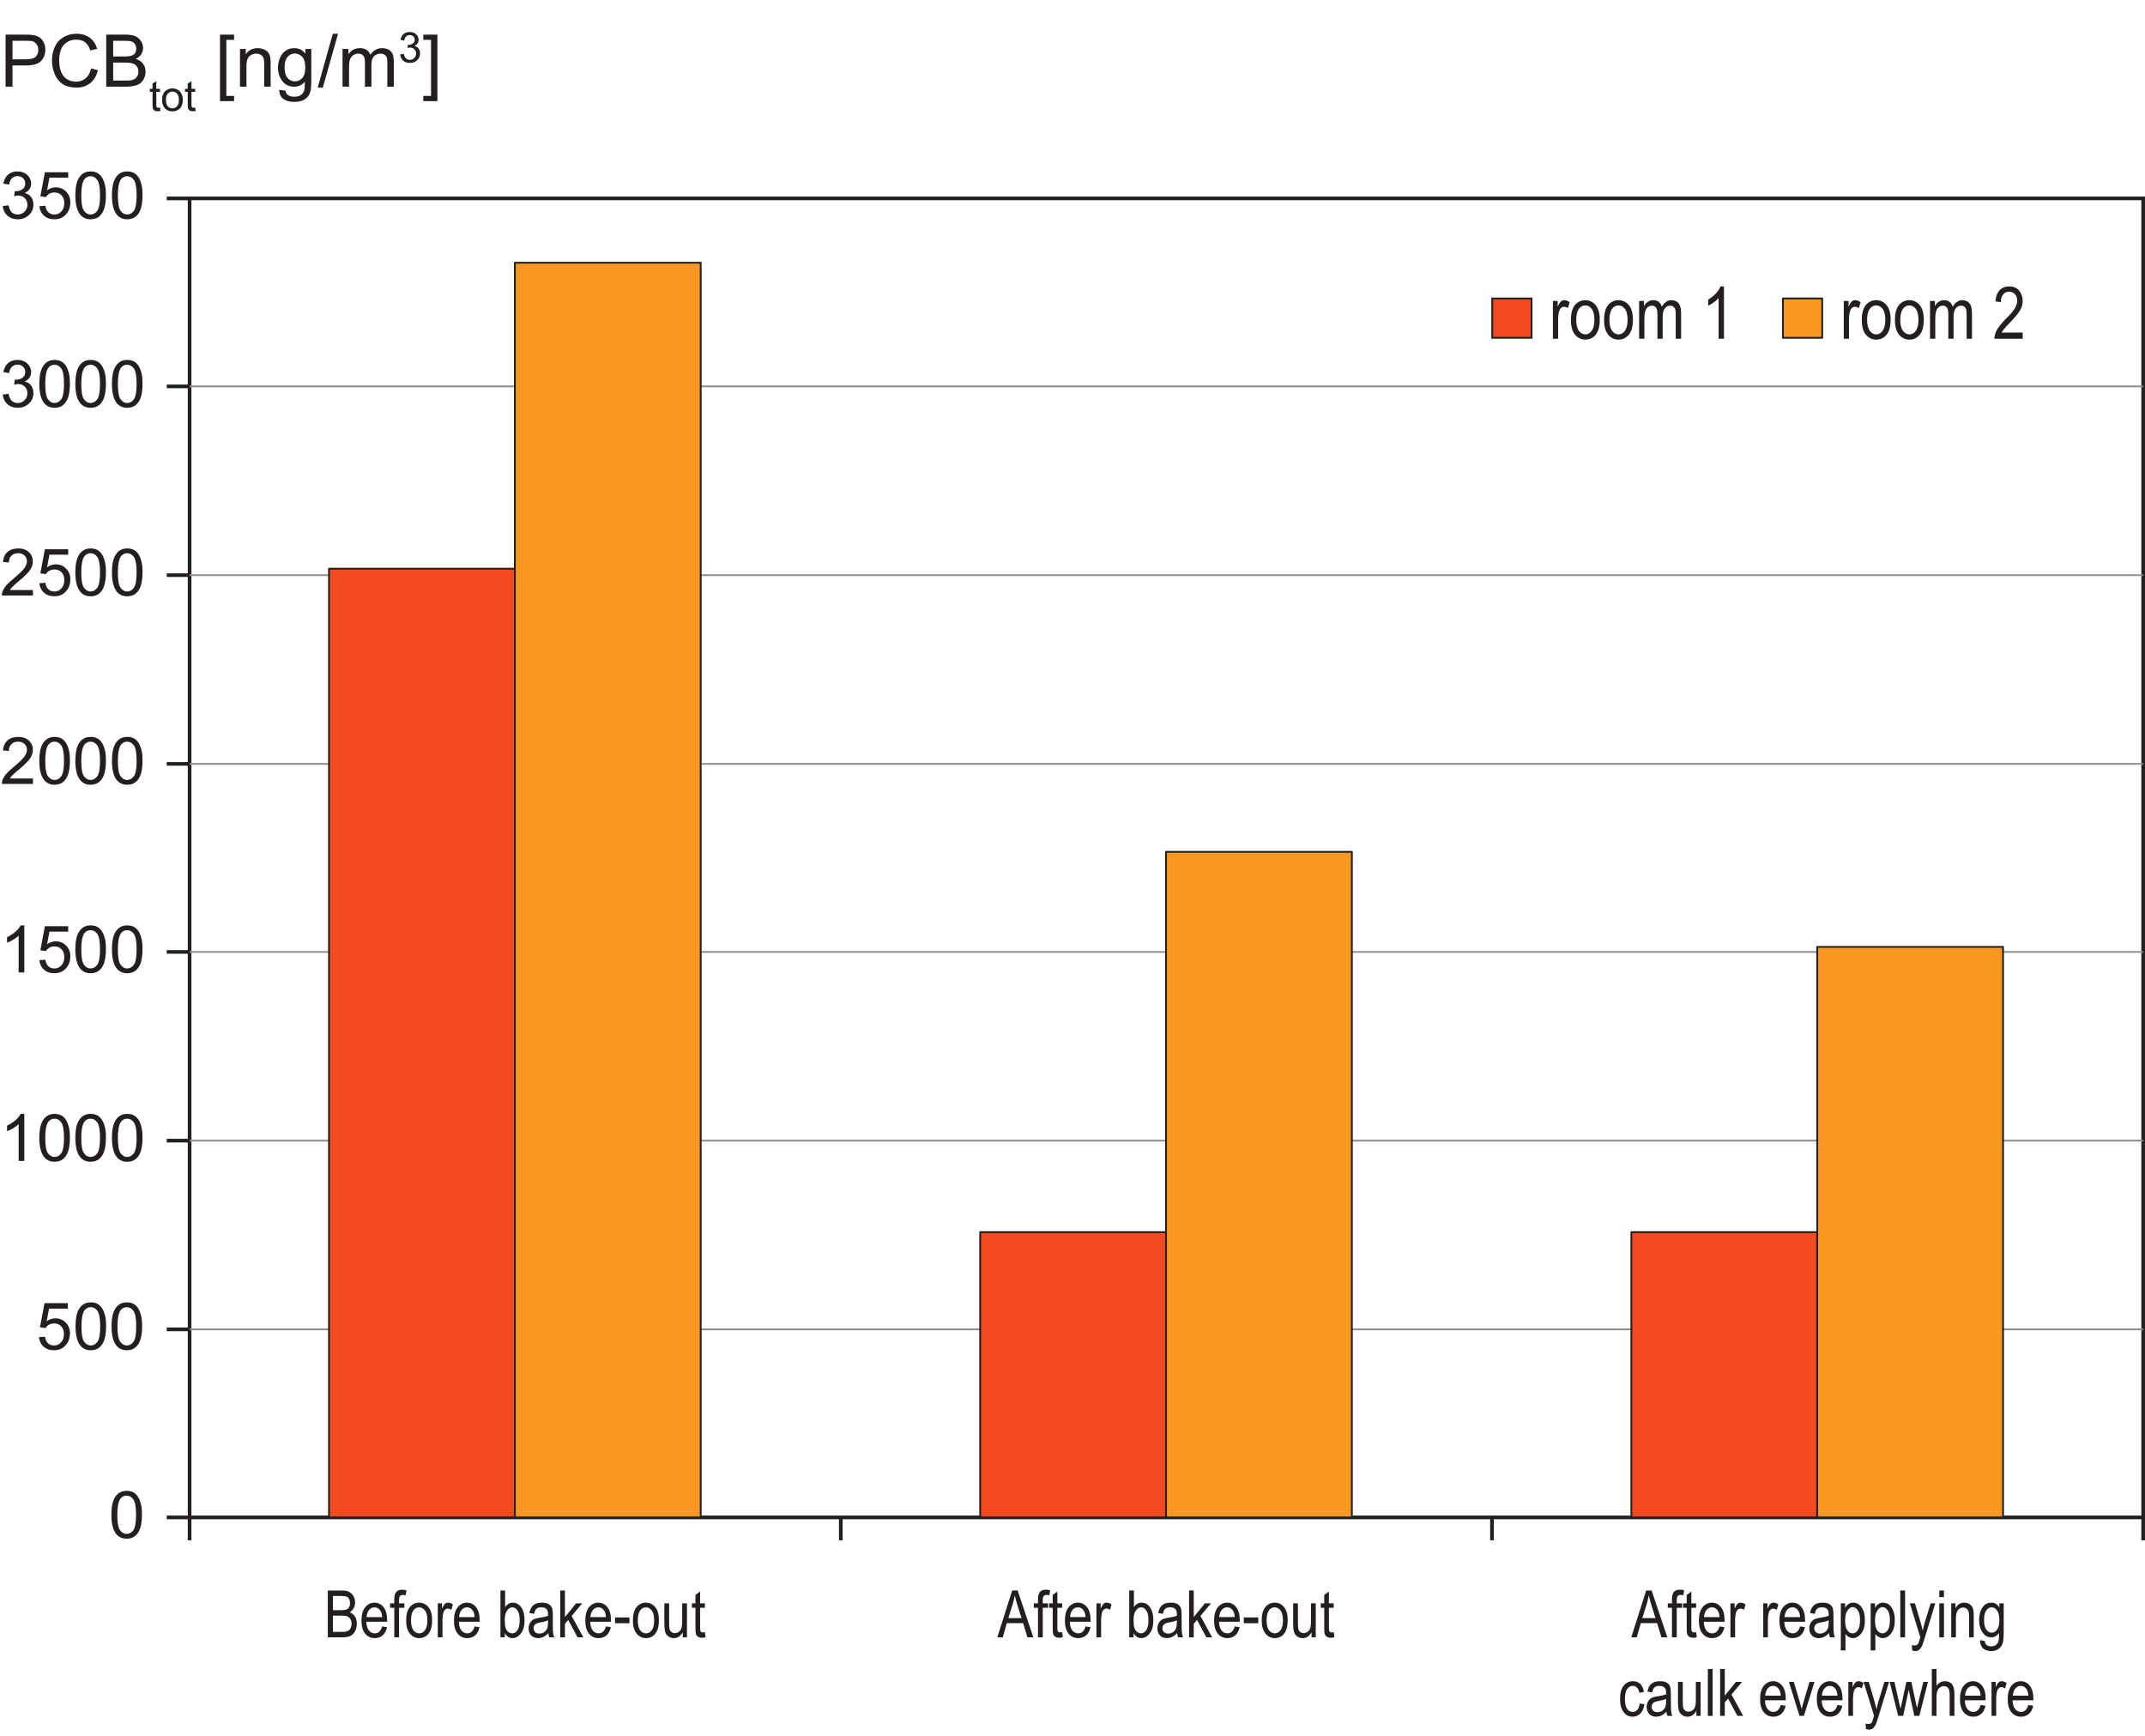 <?xml version="1.0" encoding="UTF-8"?>
<svg xmlns="http://www.w3.org/2000/svg" xmlns:xlink="http://www.w3.org/1999/xlink" width="294.89" height="238.62" viewBox="0 0 294.89 238.62">
<defs>
<g>
<g id="glyph-0-0">
<path d="M 1.016 -0.562 C 1.375 -0.109 1.859 0.109 2.469 0.109 C 2.938 0.109 3.344 -0.016 3.641 -0.266 C 3.953 -0.516 4.188 -0.875 4.344 -1.344 C 4.484 -1.812 4.578 -2.422 4.578 -3.172 C 4.578 -3.812 4.531 -4.328 4.422 -4.703 C 4.328 -5.078 4.188 -5.406 4.031 -5.656 C 3.859 -5.922 3.641 -6.125 3.391 -6.266 C 3.125 -6.406 2.812 -6.469 2.469 -6.469 C 2 -6.469 1.625 -6.344 1.312 -6.094 C 1 -5.844 0.766 -5.484 0.609 -5.016 C 0.453 -4.547 0.375 -3.938 0.375 -3.172 C 0.375 -1.969 0.594 -1.094 1.016 -0.562 Z M 1.594 -5.359 C 1.812 -5.656 2.109 -5.812 2.469 -5.812 C 2.828 -5.812 3.141 -5.641 3.391 -5.297 C 3.641 -4.938 3.766 -4.234 3.766 -3.172 C 3.766 -2.109 3.641 -1.406 3.391 -1.062 C 3.141 -0.719 2.828 -0.547 2.469 -0.547 C 2.109 -0.547 1.812 -0.719 1.562 -1.062 C 1.312 -1.406 1.188 -2.109 1.188 -3.172 C 1.188 -4.234 1.328 -4.953 1.594 -5.359 Z M 1.594 -5.359 "/>
</g>
<g id="glyph-0-1">
<path d="M 1.016 -0.391 C 1.391 -0.047 1.859 0.109 2.453 0.109 C 3.156 0.109 3.719 -0.156 4.125 -0.672 C 4.469 -1.094 4.641 -1.609 4.641 -2.188 C 4.641 -2.797 4.453 -3.297 4.062 -3.688 C 3.688 -4.078 3.203 -4.281 2.641 -4.281 C 2.219 -4.281 1.812 -4.141 1.438 -3.875 L 1.766 -5.609 L 4.344 -5.609 L 4.344 -6.359 L 1.141 -6.359 L 0.516 -3.047 L 1.266 -2.938 C 1.391 -3.125 1.547 -3.281 1.75 -3.406 C 1.953 -3.516 2.172 -3.578 2.438 -3.578 C 2.859 -3.578 3.188 -3.453 3.422 -3.188 C 3.688 -2.922 3.812 -2.562 3.812 -2.109 C 3.812 -1.641 3.672 -1.266 3.406 -0.969 C 3.156 -0.688 2.828 -0.547 2.453 -0.547 C 2.125 -0.547 1.859 -0.641 1.625 -0.844 C 1.406 -1.047 1.266 -1.344 1.203 -1.75 L 0.375 -1.688 C 0.438 -1.156 0.641 -0.719 1.016 -0.391 Z M 1.016 -0.391 "/>
</g>
<g id="glyph-0-2">
<path d="M 3.344 -6.469 L 2.828 -6.469 C 2.703 -6.188 2.469 -5.906 2.141 -5.609 C 1.797 -5.312 1.406 -5.062 0.969 -4.844 L 0.969 -4.094 C 1.219 -4.172 1.5 -4.312 1.812 -4.5 C 2.109 -4.688 2.359 -4.859 2.562 -5.047 L 2.562 0 L 3.344 0 Z M 3.344 -6.469 "/>
</g>
<g id="glyph-0-3">
<path d="M 1.359 -0.75 C 1.453 -0.906 1.562 -1.047 1.703 -1.188 C 1.844 -1.328 2.141 -1.609 2.609 -2 C 3.188 -2.469 3.594 -2.859 3.828 -3.125 C 4.078 -3.406 4.25 -3.672 4.359 -3.922 C 4.469 -4.172 4.516 -4.422 4.516 -4.688 C 4.516 -5.188 4.344 -5.609 3.984 -5.953 C 3.625 -6.297 3.125 -6.469 2.516 -6.469 C 1.906 -6.469 1.406 -6.312 1.047 -6 C 0.672 -5.672 0.469 -5.219 0.406 -4.609 L 1.219 -4.531 C 1.219 -4.938 1.344 -5.25 1.578 -5.469 C 1.797 -5.703 2.109 -5.812 2.5 -5.812 C 2.859 -5.812 3.156 -5.703 3.375 -5.484 C 3.594 -5.281 3.703 -5.016 3.703 -4.703 C 3.703 -4.406 3.578 -4.078 3.344 -3.75 C 3.094 -3.406 2.609 -2.953 1.922 -2.375 C 1.469 -2.016 1.125 -1.688 0.875 -1.406 C 0.641 -1.125 0.469 -0.844 0.344 -0.547 C 0.281 -0.375 0.25 -0.188 0.266 0 L 4.531 0 L 4.531 -0.75 Z M 1.359 -0.75 "/>
</g>
<g id="glyph-0-4">
<path d="M 1.016 -0.391 C 1.391 -0.062 1.859 0.109 2.438 0.109 C 3.047 0.109 3.578 -0.094 3.984 -0.484 C 4.391 -0.875 4.594 -1.344 4.594 -1.906 C 4.594 -2.328 4.484 -2.672 4.281 -2.953 C 4.078 -3.234 3.781 -3.406 3.391 -3.5 C 3.688 -3.641 3.906 -3.812 4.062 -4.047 C 4.219 -4.266 4.281 -4.531 4.281 -4.797 C 4.281 -5.094 4.203 -5.375 4.047 -5.625 C 3.891 -5.891 3.656 -6.094 3.359 -6.25 C 3.062 -6.406 2.75 -6.469 2.391 -6.469 C 1.891 -6.469 1.453 -6.328 1.109 -6.031 C 0.781 -5.734 0.562 -5.328 0.453 -4.797 L 1.25 -4.656 C 1.312 -5.047 1.438 -5.344 1.641 -5.531 C 1.859 -5.719 2.109 -5.828 2.422 -5.828 C 2.734 -5.828 2.984 -5.719 3.172 -5.531 C 3.375 -5.344 3.469 -5.109 3.469 -4.812 C 3.469 -4.453 3.344 -4.188 3.062 -4 C 2.797 -3.828 2.5 -3.75 2.156 -3.75 C 2.125 -3.75 2.078 -3.75 2.031 -3.75 L 1.938 -3.062 C 2.156 -3.125 2.344 -3.156 2.5 -3.156 C 2.859 -3.156 3.172 -3.031 3.406 -2.797 C 3.641 -2.562 3.766 -2.266 3.766 -1.906 C 3.766 -1.516 3.641 -1.203 3.375 -0.938 C 3.125 -0.672 2.812 -0.547 2.438 -0.547 C 2.109 -0.547 1.844 -0.641 1.625 -0.844 C 1.406 -1.047 1.266 -1.375 1.172 -1.812 L 0.375 -1.703 C 0.438 -1.172 0.641 -0.734 1.016 -0.391 Z M 1.016 -0.391 "/>
</g>
<g id="glyph-1-0">
<path d="M 2.562 0 C 3.031 0 3.391 -0.062 3.656 -0.203 C 3.922 -0.328 4.141 -0.547 4.297 -0.844 C 4.453 -1.141 4.531 -1.484 4.531 -1.875 C 4.531 -2.266 4.453 -2.594 4.281 -2.859 C 4.094 -3.125 3.859 -3.328 3.562 -3.438 C 3.781 -3.578 3.969 -3.766 4.094 -4 C 4.234 -4.234 4.297 -4.516 4.297 -4.812 C 4.297 -5.125 4.219 -5.406 4.062 -5.672 C 3.922 -5.938 3.719 -6.125 3.484 -6.25 C 3.266 -6.375 2.938 -6.438 2.531 -6.438 L 0.547 -6.438 L 0.547 0 Z M 1.25 -5.688 L 2.312 -5.688 C 2.688 -5.688 2.969 -5.656 3.109 -5.594 C 3.266 -5.547 3.375 -5.438 3.469 -5.281 C 3.562 -5.125 3.594 -4.938 3.594 -4.703 C 3.594 -4.453 3.562 -4.25 3.453 -4.109 C 3.359 -3.953 3.219 -3.859 3.031 -3.797 C 2.906 -3.75 2.688 -3.734 2.391 -3.734 L 1.25 -3.734 Z M 1.25 -2.984 L 2.469 -2.984 C 2.828 -2.984 3.094 -2.938 3.266 -2.859 C 3.422 -2.781 3.562 -2.656 3.656 -2.5 C 3.766 -2.328 3.812 -2.109 3.812 -1.875 C 3.812 -1.609 3.766 -1.391 3.656 -1.219 C 3.562 -1.031 3.406 -0.906 3.203 -0.844 C 3.062 -0.781 2.859 -0.75 2.562 -0.75 L 1.25 -0.75 Z M 1.25 -2.984 "/>
</g>
<g id="glyph-1-1">
<path d="M 2.078 -0.547 C 1.766 -0.547 1.5 -0.672 1.281 -0.938 C 1.062 -1.203 0.938 -1.609 0.922 -2.141 L 3.781 -2.141 L 3.781 -2.344 C 3.781 -3.125 3.625 -3.734 3.281 -4.156 C 2.953 -4.562 2.531 -4.766 2.047 -4.766 C 1.531 -4.766 1.094 -4.547 0.75 -4.125 C 0.422 -3.703 0.25 -3.094 0.25 -2.297 C 0.25 -1.516 0.422 -0.922 0.75 -0.516 C 1.094 -0.094 1.531 0.109 2.062 0.109 C 2.5 0.109 2.859 -0.016 3.156 -0.266 C 3.453 -0.516 3.656 -0.906 3.766 -1.391 L 3.094 -1.5 C 2.906 -0.859 2.562 -0.547 2.078 -0.547 Z M 1.297 -3.766 C 1.5 -4 1.75 -4.125 2.047 -4.125 C 2.359 -4.125 2.625 -3.984 2.828 -3.688 C 2.984 -3.484 3.062 -3.188 3.094 -2.781 L 0.953 -2.781 C 0.984 -3.188 1.094 -3.516 1.297 -3.766 Z M 1.297 -3.766 "/>
</g>
<g id="glyph-1-2">
<path d="M 1.312 0 L 1.312 -4.062 L 2.047 -4.062 L 2.047 -4.672 L 1.312 -4.672 L 1.312 -5.109 C 1.312 -5.375 1.344 -5.578 1.438 -5.672 C 1.516 -5.766 1.656 -5.828 1.844 -5.828 C 1.969 -5.828 2.094 -5.812 2.219 -5.781 L 2.328 -6.469 C 2.109 -6.531 1.906 -6.547 1.703 -6.547 C 1.469 -6.547 1.281 -6.5 1.125 -6.406 C 0.969 -6.312 0.844 -6.172 0.781 -5.984 C 0.688 -5.812 0.656 -5.531 0.656 -5.172 L 0.656 -4.672 L 0.078 -4.672 L 0.078 -4.062 L 0.656 -4.062 L 0.656 0 Z M 1.312 0 "/>
</g>
<g id="glyph-1-3">
<path d="M 0.75 -0.516 C 1.094 -0.094 1.516 0.109 2.031 0.109 C 2.547 0.109 2.984 -0.094 3.312 -0.5 C 3.641 -0.922 3.812 -1.531 3.812 -2.375 C 3.812 -3.156 3.641 -3.75 3.297 -4.156 C 2.969 -4.562 2.531 -4.766 2.031 -4.766 C 1.5 -4.766 1.078 -4.562 0.734 -4.156 C 0.406 -3.75 0.234 -3.141 0.234 -2.328 C 0.234 -1.531 0.406 -0.922 0.75 -0.516 Z M 1.219 -3.688 C 1.438 -3.984 1.703 -4.125 2 -4.125 C 2.328 -4.125 2.594 -3.984 2.828 -3.688 C 3.047 -3.391 3.156 -2.938 3.156 -2.328 C 3.156 -1.734 3.047 -1.281 2.828 -0.984 C 2.609 -0.688 2.344 -0.547 2.047 -0.547 C 1.719 -0.547 1.453 -0.688 1.219 -0.984 C 1.016 -1.281 0.906 -1.734 0.906 -2.328 C 0.906 -2.938 1.016 -3.391 1.219 -3.688 Z M 1.219 -3.688 "/>
</g>
<g id="glyph-1-4">
<path d="M 1.125 0 L 1.125 -2.438 C 1.125 -2.781 1.172 -3.109 1.25 -3.406 C 1.297 -3.578 1.375 -3.703 1.5 -3.812 C 1.609 -3.906 1.734 -3.953 1.875 -3.953 C 2.031 -3.953 2.172 -3.891 2.344 -3.781 L 2.562 -4.516 C 2.328 -4.688 2.109 -4.766 1.891 -4.766 C 1.734 -4.766 1.594 -4.719 1.469 -4.609 C 1.344 -4.5 1.219 -4.281 1.062 -3.953 L 1.062 -4.672 L 0.484 -4.672 L 0.484 0 Z M 1.125 0 "/>
</g>
<g id="glyph-1-5">
</g>
<g id="glyph-1-6">
<path d="M 1.078 -0.578 C 1.203 -0.344 1.359 -0.188 1.531 -0.062 C 1.719 0.047 1.922 0.109 2.141 0.109 C 2.578 0.109 2.969 -0.109 3.297 -0.547 C 3.641 -0.969 3.797 -1.578 3.797 -2.359 C 3.797 -2.891 3.719 -3.328 3.578 -3.688 C 3.422 -4.047 3.234 -4.312 2.984 -4.5 C 2.75 -4.688 2.469 -4.766 2.172 -4.766 C 1.969 -4.766 1.766 -4.719 1.594 -4.609 C 1.422 -4.516 1.266 -4.359 1.125 -4.141 L 1.125 -6.438 L 0.484 -6.438 L 0.484 0 L 1.078 0 Z M 1.391 -3.672 C 1.594 -3.969 1.844 -4.125 2.094 -4.125 C 2.391 -4.125 2.641 -3.984 2.828 -3.688 C 3.031 -3.406 3.125 -2.953 3.125 -2.344 C 3.125 -1.734 3.031 -1.297 2.828 -0.984 C 2.625 -0.688 2.375 -0.547 2.109 -0.547 C 1.922 -0.547 1.734 -0.609 1.578 -0.734 C 1.406 -0.859 1.281 -1.031 1.203 -1.281 C 1.109 -1.516 1.078 -1.875 1.078 -2.359 C 1.078 -2.938 1.172 -3.359 1.391 -3.672 Z M 1.391 -3.672 "/>
</g>
<g id="glyph-1-7">
<path d="M 3.109 0 L 3.781 0 C 3.703 -0.188 3.641 -0.375 3.625 -0.562 C 3.594 -0.75 3.578 -1.219 3.578 -1.953 L 3.578 -3 C 3.578 -3.438 3.547 -3.766 3.484 -3.984 C 3.422 -4.203 3.281 -4.391 3.047 -4.547 C 2.812 -4.703 2.5 -4.766 2.109 -4.766 C 1.578 -4.766 1.188 -4.656 0.906 -4.422 C 0.641 -4.203 0.453 -3.844 0.359 -3.344 L 1.016 -3.234 C 1.078 -3.578 1.188 -3.812 1.344 -3.938 C 1.484 -4.062 1.703 -4.125 2.016 -4.125 C 2.344 -4.125 2.594 -4.031 2.75 -3.844 C 2.875 -3.703 2.922 -3.484 2.922 -3.172 L 2.922 -2.969 C 2.672 -2.859 2.281 -2.766 1.75 -2.688 C 1.375 -2.641 1.078 -2.547 0.875 -2.438 C 0.688 -2.312 0.531 -2.156 0.422 -1.938 C 0.312 -1.734 0.25 -1.5 0.25 -1.219 C 0.25 -0.812 0.375 -0.5 0.609 -0.25 C 0.844 -0.016 1.156 0.109 1.562 0.109 C 1.812 0.109 2.062 0.047 2.297 -0.062 C 2.531 -0.188 2.75 -0.344 2.969 -0.578 C 2.984 -0.344 3.031 -0.156 3.109 0 Z M 2.922 -2.047 C 2.922 -1.672 2.875 -1.375 2.781 -1.172 C 2.688 -0.969 2.547 -0.812 2.359 -0.688 C 2.172 -0.578 1.953 -0.516 1.734 -0.516 C 1.469 -0.516 1.281 -0.578 1.156 -0.719 C 1.016 -0.844 0.938 -1.031 0.938 -1.25 C 0.938 -1.391 0.969 -1.516 1.031 -1.625 C 1.094 -1.734 1.172 -1.812 1.281 -1.875 C 1.391 -1.938 1.578 -2 1.859 -2.047 C 2.328 -2.125 2.688 -2.219 2.922 -2.344 Z M 2.922 -2.047 "/>
</g>
<g id="glyph-1-8">
<path d="M 1.141 0 L 1.141 -1.859 L 1.594 -2.391 L 2.875 0 L 3.672 0 L 2.062 -2.938 L 3.516 -4.672 L 2.672 -4.672 L 1.141 -2.781 L 1.141 -6.438 L 0.5 -6.438 L 0.5 0 Z M 1.141 0 "/>
</g>
<g id="glyph-1-9">
<path d="M 2.219 -1.938 L 2.219 -2.734 L 0.234 -2.734 L 0.234 -1.938 Z M 2.219 -1.938 "/>
</g>
<g id="glyph-1-10">
<path d="M 3.562 0 L 3.562 -4.672 L 2.906 -4.672 L 2.906 -2.172 C 2.906 -1.578 2.828 -1.172 2.656 -0.969 C 2.453 -0.703 2.203 -0.578 1.891 -0.578 C 1.734 -0.578 1.578 -0.625 1.453 -0.719 C 1.312 -0.812 1.219 -0.953 1.172 -1.109 C 1.141 -1.281 1.109 -1.609 1.109 -2.078 L 1.109 -4.672 L 0.453 -4.672 L 0.453 -1.766 C 0.453 -1.344 0.5 -1.016 0.562 -0.75 C 0.641 -0.5 0.781 -0.297 1 -0.141 C 1.203 0.031 1.469 0.109 1.766 0.109 C 2.031 0.109 2.25 0.047 2.453 -0.094 C 2.656 -0.219 2.828 -0.422 2.984 -0.688 L 2.984 0 Z M 3.562 0 "/>
</g>
<g id="glyph-1-11">
<path d="M 1.641 -0.672 C 1.484 -0.672 1.391 -0.734 1.328 -0.844 C 1.281 -0.906 1.266 -1.078 1.266 -1.328 L 1.266 -4.062 L 1.922 -4.062 L 1.922 -4.672 L 1.266 -4.672 L 1.266 -6.297 L 0.625 -5.828 L 0.625 -4.672 L 0.141 -4.672 L 0.141 -4.062 L 0.625 -4.062 L 0.625 -1.375 C 0.625 -0.906 0.641 -0.594 0.703 -0.438 C 0.75 -0.281 0.844 -0.156 0.984 -0.078 C 1.125 0.016 1.312 0.062 1.531 0.062 C 1.672 0.062 1.844 0.031 2.016 -0.016 L 1.922 -0.719 C 1.812 -0.688 1.703 -0.672 1.641 -0.672 Z M 1.641 -0.672 "/>
</g>
<g id="glyph-1-12">
<path d="M 0.734 0 L 1.297 -1.953 L 3.531 -1.953 L 4.125 0 L 4.938 0 L 2.781 -6.438 L 2.031 -6.438 L -0.016 0 Z M 2.094 -4.531 C 2.219 -4.938 2.312 -5.359 2.391 -5.766 C 2.453 -5.422 2.578 -4.984 2.75 -4.422 L 3.312 -2.641 L 1.5 -2.641 Z M 2.094 -4.531 "/>
</g>
<g id="glyph-1-13">
<path d="M 1.125 1.797 L 1.125 -0.484 C 1.25 -0.281 1.406 -0.141 1.578 -0.047 C 1.75 0.047 1.938 0.109 2.141 0.109 C 2.578 0.109 2.969 -0.109 3.297 -0.547 C 3.641 -0.969 3.797 -1.578 3.797 -2.359 C 3.797 -2.875 3.719 -3.328 3.578 -3.688 C 3.422 -4.047 3.234 -4.312 3 -4.5 C 2.75 -4.688 2.469 -4.766 2.172 -4.766 C 1.938 -4.766 1.75 -4.719 1.562 -4.594 C 1.391 -4.484 1.219 -4.312 1.078 -4.062 L 1.078 -4.672 L 0.484 -4.672 L 0.484 1.797 Z M 1.391 -3.672 C 1.609 -3.984 1.844 -4.156 2.094 -4.156 C 2.391 -4.156 2.625 -4 2.828 -3.703 C 3.031 -3.422 3.125 -2.969 3.125 -2.359 C 3.125 -1.734 3.031 -1.281 2.828 -0.984 C 2.625 -0.688 2.375 -0.547 2.109 -0.547 C 1.812 -0.547 1.578 -0.688 1.375 -0.969 C 1.172 -1.25 1.078 -1.703 1.078 -2.297 C 1.078 -2.906 1.172 -3.359 1.391 -3.672 Z M 1.391 -3.672 "/>
</g>
<g id="glyph-1-14">
<path d="M 1.109 0 L 1.109 -6.438 L 0.453 -6.438 L 0.453 0 Z M 1.109 0 "/>
</g>
<g id="glyph-1-15">
<path d="M 0.875 1.891 C 1.047 1.891 1.203 1.844 1.344 1.75 C 1.484 1.672 1.609 1.516 1.719 1.312 C 1.844 1.109 1.984 0.688 2.172 0.078 L 3.625 -4.672 L 2.984 -4.672 L 2.156 -1.969 C 2.047 -1.625 1.969 -1.281 1.906 -0.906 C 1.812 -1.297 1.719 -1.656 1.625 -1.984 L 0.828 -4.672 L 0.125 -4.672 L 1.562 -0.016 C 1.422 0.484 1.328 0.734 1.312 0.781 C 1.266 0.906 1.172 0.984 1.094 1.047 C 1.016 1.094 0.891 1.125 0.75 1.125 C 0.641 1.125 0.531 1.094 0.391 1.047 L 0.453 1.797 C 0.609 1.859 0.75 1.891 0.875 1.891 Z M 0.875 1.891 "/>
</g>
<g id="glyph-1-16">
<path d="M 1.125 -5.531 L 1.125 -6.438 L 0.484 -6.438 L 0.484 -5.531 Z M 1.125 0 L 1.125 -4.672 L 0.484 -4.672 L 0.484 0 Z M 1.125 0 "/>
</g>
<g id="glyph-1-17">
<path d="M 1.125 0 L 1.125 -2.547 C 1.125 -3.109 1.219 -3.516 1.406 -3.734 C 1.578 -3.969 1.844 -4.094 2.141 -4.094 C 2.297 -4.094 2.453 -4.047 2.578 -3.953 C 2.703 -3.875 2.797 -3.75 2.844 -3.594 C 2.906 -3.422 2.938 -3.172 2.938 -2.828 L 2.938 0 L 3.578 0 L 3.578 -2.875 C 3.578 -3.297 3.562 -3.625 3.5 -3.828 C 3.453 -4.031 3.375 -4.203 3.266 -4.328 C 3.156 -4.469 3.016 -4.578 2.844 -4.656 C 2.672 -4.734 2.484 -4.766 2.281 -4.766 C 2.016 -4.766 1.781 -4.703 1.578 -4.578 C 1.375 -4.453 1.203 -4.25 1.062 -4 L 1.062 -4.672 L 0.484 -4.672 L 0.484 0 Z M 1.125 0 "/>
</g>
<g id="glyph-1-18">
<path d="M 0.734 1.5 C 1.016 1.75 1.391 1.891 1.875 1.891 C 2.266 1.891 2.578 1.797 2.844 1.625 C 3.109 1.453 3.297 1.203 3.422 0.906 C 3.531 0.594 3.594 0.078 3.594 -0.641 L 3.594 -4.672 L 3 -4.672 L 3 -4.109 C 2.859 -4.328 2.703 -4.484 2.516 -4.609 C 2.328 -4.719 2.109 -4.766 1.891 -4.766 C 1.578 -4.766 1.312 -4.688 1.047 -4.516 C 0.812 -4.328 0.609 -4.062 0.453 -3.688 C 0.297 -3.297 0.219 -2.875 0.219 -2.359 C 0.219 -1.625 0.391 -1.031 0.75 -0.578 C 1.047 -0.188 1.438 0 1.891 0 C 2.109 0 2.297 -0.047 2.469 -0.156 C 2.656 -0.25 2.812 -0.406 2.953 -0.609 C 2.953 -0.078 2.938 0.266 2.891 0.438 C 2.828 0.703 2.719 0.906 2.547 1.031 C 2.375 1.172 2.156 1.234 1.859 1.234 C 1.609 1.234 1.391 1.172 1.25 1.062 C 1.094 0.938 1.016 0.75 0.984 0.5 L 0.344 0.391 C 0.344 0.859 0.469 1.219 0.734 1.5 Z M 1.203 -3.688 C 1.406 -3.984 1.641 -4.125 1.906 -4.125 C 2.219 -4.125 2.469 -3.984 2.688 -3.688 C 2.891 -3.406 3 -2.969 3 -2.391 C 3 -1.781 2.891 -1.344 2.688 -1.062 C 2.484 -0.781 2.234 -0.641 1.938 -0.641 C 1.641 -0.641 1.391 -0.797 1.203 -1.078 C 0.984 -1.344 0.891 -1.797 0.891 -2.406 C 0.891 -2.984 0.984 -3.406 1.203 -3.688 Z M 1.203 -3.688 "/>
</g>
<g id="glyph-1-19">
<path d="M 2.641 -0.812 C 2.469 -0.625 2.266 -0.547 2.031 -0.547 C 1.703 -0.547 1.453 -0.688 1.25 -0.969 C 1.047 -1.25 0.953 -1.703 0.953 -2.344 C 0.953 -2.969 1.062 -3.406 1.266 -3.703 C 1.469 -3.984 1.75 -4.125 2.062 -4.125 C 2.281 -4.125 2.453 -4.047 2.609 -3.891 C 2.766 -3.719 2.875 -3.484 2.938 -3.172 L 3.562 -3.297 C 3.484 -3.781 3.312 -4.156 3.047 -4.406 C 2.766 -4.641 2.438 -4.766 2.047 -4.766 C 1.531 -4.766 1.109 -4.562 0.781 -4.156 C 0.453 -3.75 0.281 -3.156 0.281 -2.328 C 0.281 -1.531 0.453 -0.922 0.781 -0.516 C 1.094 -0.094 1.516 0.109 2.016 0.109 C 2.438 0.109 2.781 -0.031 3.078 -0.328 C 3.359 -0.625 3.562 -1.047 3.625 -1.609 L 2.984 -1.703 C 2.938 -1.312 2.828 -1.016 2.641 -0.812 Z M 2.641 -0.812 "/>
</g>
<g id="glyph-1-20">
<path d="M 2.172 0 L 3.625 -4.672 L 2.938 -4.672 L 2.094 -1.828 C 1.984 -1.469 1.906 -1.172 1.859 -0.938 C 1.781 -1.25 1.703 -1.562 1.609 -1.875 L 0.781 -4.672 L 0.109 -4.672 L 1.562 0 Z M 2.172 0 "/>
</g>
<g id="glyph-1-21">
<path d="M 1.875 0 L 2.641 -3.594 L 2.797 -2.797 L 3.406 0 L 4.094 0 L 5.281 -4.672 L 4.641 -4.672 L 3.984 -1.969 L 3.766 -1.078 L 3.578 -1.969 L 3 -4.672 L 2.312 -4.672 L 1.719 -1.938 L 1.516 -0.969 L 1.281 -1.969 L 0.672 -4.672 L 0.016 -4.672 L 1.188 0 Z M 1.875 0 "/>
</g>
<g id="glyph-1-22">
<path d="M 1.125 0 L 1.125 -2.547 C 1.125 -3.125 1.219 -3.516 1.422 -3.75 C 1.625 -3.969 1.859 -4.094 2.141 -4.094 C 2.391 -4.094 2.578 -4 2.734 -3.828 C 2.875 -3.641 2.938 -3.359 2.938 -2.953 L 2.938 0 L 3.594 0 L 3.594 -2.953 C 3.594 -3.641 3.469 -4.125 3.234 -4.391 C 3 -4.641 2.688 -4.766 2.281 -4.766 C 2.047 -4.766 1.844 -4.719 1.641 -4.609 C 1.453 -4.5 1.281 -4.344 1.125 -4.125 L 1.125 -6.438 L 0.484 -6.438 L 0.484 0 Z M 1.125 0 "/>
</g>
<g id="glyph-2-0">
<path d="M 1.719 0 L 1.719 -2.922 L 3.562 -2.922 C 4.562 -2.922 5.266 -3.125 5.656 -3.547 C 6.047 -3.969 6.234 -4.484 6.234 -5.094 C 6.234 -5.453 6.172 -5.766 6.016 -6.062 C 5.875 -6.359 5.688 -6.594 5.453 -6.766 C 5.203 -6.922 4.922 -7.031 4.562 -7.094 C 4.312 -7.141 3.953 -7.156 3.469 -7.156 L 0.766 -7.156 L 0.766 0 Z M 1.719 -6.312 L 3.547 -6.312 C 3.984 -6.312 4.281 -6.297 4.438 -6.266 C 4.688 -6.188 4.875 -6.047 5.031 -5.828 C 5.188 -5.625 5.266 -5.359 5.266 -5.062 C 5.266 -4.656 5.125 -4.328 4.875 -4.094 C 4.625 -3.875 4.188 -3.766 3.562 -3.766 L 1.719 -3.766 Z M 1.719 -6.312 "/>
</g>
<g id="glyph-2-1">
<path d="M 5.125 -1.156 C 4.766 -0.844 4.312 -0.688 3.781 -0.688 C 3.344 -0.688 2.938 -0.797 2.562 -1.031 C 2.203 -1.25 1.922 -1.594 1.75 -2.047 C 1.562 -2.5 1.484 -3.031 1.484 -3.641 C 1.484 -4.109 1.547 -4.562 1.703 -5.016 C 1.844 -5.453 2.109 -5.812 2.484 -6.062 C 2.844 -6.344 3.312 -6.469 3.859 -6.469 C 4.344 -6.469 4.734 -6.344 5.047 -6.109 C 5.359 -5.875 5.594 -5.5 5.766 -4.984 L 6.703 -5.203 C 6.516 -5.859 6.172 -6.375 5.688 -6.734 C 5.188 -7.094 4.594 -7.281 3.875 -7.281 C 3.234 -7.281 2.672 -7.141 2.141 -6.844 C 1.625 -6.562 1.203 -6.141 0.938 -5.578 C 0.641 -5.031 0.5 -4.375 0.5 -3.625 C 0.5 -2.953 0.625 -2.312 0.875 -1.719 C 1.125 -1.125 1.5 -0.672 1.984 -0.344 C 2.453 -0.047 3.094 0.125 3.859 0.125 C 4.594 0.125 5.234 -0.078 5.75 -0.484 C 6.266 -0.906 6.625 -1.484 6.812 -2.266 L 5.875 -2.516 C 5.734 -1.906 5.484 -1.453 5.125 -1.156 Z M 5.125 -1.156 "/>
</g>
<g id="glyph-2-2">
<path d="M 3.453 0 C 3.922 0 4.297 -0.047 4.625 -0.125 C 4.938 -0.203 5.188 -0.312 5.406 -0.469 C 5.609 -0.625 5.797 -0.844 5.938 -1.141 C 6.062 -1.438 6.141 -1.734 6.141 -2.078 C 6.141 -2.484 6.016 -2.844 5.797 -3.156 C 5.562 -3.469 5.219 -3.688 4.797 -3.812 C 5.125 -3.984 5.375 -4.188 5.547 -4.453 C 5.703 -4.734 5.797 -5.016 5.797 -5.328 C 5.797 -5.656 5.703 -5.969 5.516 -6.266 C 5.312 -6.562 5.062 -6.797 4.734 -6.938 C 4.406 -7.094 3.953 -7.156 3.422 -7.156 L 0.734 -7.156 L 0.734 0 Z M 1.688 -6.312 L 3.109 -6.312 C 3.625 -6.312 3.984 -6.297 4.203 -6.219 C 4.406 -6.156 4.578 -6.031 4.688 -5.844 C 4.797 -5.672 4.859 -5.453 4.859 -5.219 C 4.859 -4.969 4.797 -4.766 4.688 -4.594 C 4.547 -4.422 4.375 -4.312 4.125 -4.234 C 3.953 -4.188 3.656 -4.156 3.234 -4.156 L 1.688 -4.156 Z M 1.688 -3.312 L 3.344 -3.312 C 3.797 -3.312 4.141 -3.266 4.375 -3.188 C 4.625 -3.109 4.812 -2.969 4.953 -2.766 C 5.094 -2.578 5.156 -2.344 5.156 -2.078 C 5.156 -1.844 5.109 -1.641 5.016 -1.469 C 4.922 -1.297 4.797 -1.156 4.656 -1.062 C 4.516 -0.984 4.328 -0.906 4.109 -0.875 C 3.984 -0.844 3.766 -0.844 3.453 -0.844 L 1.688 -0.844 Z M 1.688 -3.312 "/>
</g>
<g id="glyph-2-3">
</g>
<g id="glyph-2-4">
<path d="M 2.625 1.984 L 2.625 1.266 L 1.562 1.266 L 1.562 -6.438 L 2.625 -6.438 L 2.625 -7.156 L 0.688 -7.156 L 0.688 1.984 Z M 2.625 1.984 "/>
</g>
<g id="glyph-2-5">
<path d="M 1.547 0 L 1.547 -2.828 C 1.547 -3.5 1.688 -3.953 1.953 -4.188 C 2.219 -4.422 2.547 -4.547 2.906 -4.547 C 3.156 -4.547 3.344 -4.484 3.516 -4.375 C 3.703 -4.281 3.812 -4.125 3.891 -3.953 C 3.953 -3.781 3.984 -3.516 3.984 -3.156 L 3.984 0 L 4.875 0 L 4.875 -3.188 C 4.875 -3.594 4.844 -3.875 4.812 -4.047 C 4.766 -4.297 4.688 -4.516 4.547 -4.688 C 4.422 -4.875 4.219 -5.016 3.953 -5.125 C 3.703 -5.234 3.406 -5.297 3.094 -5.297 C 2.375 -5.297 1.828 -5.016 1.453 -4.453 L 1.453 -5.188 L 0.656 -5.188 L 0.656 0 Z M 1.547 0 "/>
</g>
<g id="glyph-2-6">
<path d="M 1.047 1.688 C 1.438 1.953 1.938 2.094 2.547 2.094 C 3.062 2.094 3.516 2 3.859 1.812 C 4.219 1.609 4.484 1.344 4.641 1.016 C 4.812 0.672 4.891 0.094 4.891 -0.703 L 4.891 -5.188 L 4.078 -5.188 L 4.078 -4.547 C 3.688 -5.047 3.188 -5.297 2.562 -5.297 C 2.109 -5.297 1.703 -5.188 1.375 -4.953 C 1.031 -4.734 0.766 -4.406 0.594 -3.984 C 0.406 -3.562 0.312 -3.125 0.312 -2.625 C 0.312 -1.906 0.516 -1.297 0.906 -0.766 C 1.297 -0.266 1.844 0 2.562 0 C 3.125 0 3.609 -0.234 4 -0.688 C 4 -0.109 3.984 0.266 3.938 0.438 C 3.859 0.734 3.703 0.953 3.484 1.125 C 3.266 1.297 2.953 1.375 2.547 1.375 C 2.156 1.375 1.859 1.297 1.656 1.125 C 1.484 1.016 1.375 0.812 1.344 0.547 L 0.5 0.438 C 0.484 0.984 0.672 1.406 1.047 1.688 Z M 1.625 -4.094 C 1.906 -4.406 2.234 -4.562 2.625 -4.562 C 3.016 -4.562 3.359 -4.406 3.656 -4.094 C 3.938 -3.766 4.062 -3.297 4.062 -2.656 C 4.062 -1.984 3.938 -1.516 3.656 -1.203 C 3.375 -0.891 3.047 -0.734 2.641 -0.734 C 2.234 -0.734 1.891 -0.891 1.625 -1.203 C 1.344 -1.516 1.219 -2.016 1.219 -2.688 C 1.219 -3.312 1.359 -3.781 1.625 -4.094 Z M 1.625 -4.094 "/>
</g>
<g id="glyph-2-7">
<path d="M 0.703 0.125 L 2.797 -7.281 L 2.078 -7.281 L 0 0.125 Z M 0.703 0.125 "/>
</g>
<g id="glyph-2-8">
<path d="M 1.547 0 L 1.547 -2.688 C 1.547 -3.156 1.594 -3.516 1.688 -3.766 C 1.781 -4.016 1.938 -4.203 2.141 -4.344 C 2.344 -4.469 2.578 -4.547 2.812 -4.547 C 3.156 -4.547 3.375 -4.438 3.516 -4.25 C 3.672 -4.047 3.734 -3.766 3.734 -3.375 L 3.734 0 L 4.625 0 L 4.625 -3.016 C 4.625 -3.547 4.734 -3.938 4.984 -4.188 C 5.219 -4.422 5.531 -4.547 5.891 -4.547 C 6.094 -4.547 6.266 -4.484 6.422 -4.406 C 6.562 -4.297 6.688 -4.188 6.734 -4.031 C 6.797 -3.875 6.812 -3.625 6.812 -3.266 L 6.812 0 L 7.703 0 L 7.703 -3.562 C 7.703 -4.156 7.562 -4.594 7.281 -4.875 C 7 -5.156 6.609 -5.297 6.094 -5.297 C 5.438 -5.297 4.891 -5 4.484 -4.391 C 4.375 -4.688 4.203 -4.906 3.953 -5.062 C 3.719 -5.219 3.406 -5.297 3.016 -5.297 C 2.672 -5.297 2.375 -5.219 2.094 -5.062 C 1.828 -4.906 1.609 -4.703 1.453 -4.453 L 1.453 -5.188 L 0.656 -5.188 L 0.656 0 Z M 1.547 0 "/>
</g>
<g id="glyph-2-9">
<path d="M 2.125 -7.156 L 0.188 -7.156 L 0.188 -6.438 L 1.25 -6.438 L 1.25 1.266 L 0.188 1.266 L 0.188 1.984 L 2.125 1.984 Z M 2.125 -7.156 "/>
</g>
<g id="glyph-3-0">
<path d="M 1.281 -0.438 C 1.203 -0.438 1.141 -0.453 1.094 -0.469 C 1.062 -0.5 1.031 -0.531 1.016 -0.578 C 1 -0.625 0.984 -0.719 0.984 -0.859 L 0.984 -2.625 L 1.5 -2.625 L 1.5 -3.031 L 0.984 -3.031 L 0.984 -4.078 L 0.469 -3.766 L 0.469 -3.031 L 0.094 -3.031 L 0.094 -2.625 L 0.469 -2.625 L 0.469 -0.891 C 0.469 -0.578 0.5 -0.375 0.531 -0.281 C 0.578 -0.188 0.641 -0.109 0.75 -0.047 C 0.844 0.016 1 0.047 1.188 0.047 C 1.297 0.047 1.422 0.016 1.562 0 L 1.5 -0.453 C 1.406 -0.438 1.328 -0.438 1.281 -0.438 Z M 1.281 -0.438 "/>
</g>
<g id="glyph-3-1">
<path d="M 0.578 -0.344 C 0.844 -0.062 1.188 0.062 1.609 0.062 C 1.875 0.062 2.109 0 2.344 -0.125 C 2.562 -0.25 2.734 -0.406 2.844 -0.641 C 2.969 -0.859 3.031 -1.172 3.031 -1.562 C 3.031 -2.031 2.891 -2.406 2.625 -2.688 C 2.359 -2.953 2.031 -3.094 1.609 -3.094 C 1.234 -3.094 0.922 -2.984 0.656 -2.75 C 0.344 -2.484 0.188 -2.062 0.188 -1.516 C 0.188 -1 0.328 -0.609 0.578 -0.344 Z M 0.969 -2.375 C 1.141 -2.562 1.359 -2.656 1.609 -2.656 C 1.859 -2.656 2.078 -2.562 2.25 -2.375 C 2.406 -2.188 2.5 -1.906 2.5 -1.531 C 2.5 -1.125 2.406 -0.844 2.25 -0.641 C 2.078 -0.453 1.859 -0.359 1.609 -0.359 C 1.359 -0.359 1.141 -0.453 0.969 -0.641 C 0.797 -0.828 0.719 -1.125 0.719 -1.516 C 0.719 -1.891 0.797 -2.188 0.969 -2.375 Z M 0.969 -2.375 "/>
</g>
<g id="glyph-3-2">
<path d="M 0.656 -0.25 C 0.906 -0.047 1.203 0.062 1.578 0.062 C 1.969 0.062 2.312 -0.062 2.578 -0.312 C 2.844 -0.562 2.984 -0.875 2.984 -1.234 C 2.984 -1.516 2.906 -1.734 2.781 -1.906 C 2.641 -2.094 2.453 -2.203 2.203 -2.266 C 2.391 -2.359 2.531 -2.469 2.625 -2.609 C 2.734 -2.766 2.781 -2.938 2.781 -3.109 C 2.781 -3.297 2.719 -3.484 2.625 -3.641 C 2.516 -3.812 2.375 -3.953 2.188 -4.047 C 1.984 -4.141 1.781 -4.188 1.547 -4.188 C 1.219 -4.188 0.938 -4.094 0.719 -3.906 C 0.5 -3.719 0.359 -3.453 0.297 -3.109 L 0.812 -3.016 C 0.844 -3.266 0.938 -3.453 1.062 -3.578 C 1.203 -3.703 1.359 -3.766 1.562 -3.766 C 1.766 -3.766 1.922 -3.703 2.062 -3.578 C 2.188 -3.469 2.25 -3.312 2.25 -3.125 C 2.25 -2.891 2.156 -2.703 1.984 -2.594 C 1.812 -2.484 1.609 -2.422 1.406 -2.422 C 1.375 -2.422 1.344 -2.422 1.312 -2.438 L 1.266 -1.984 C 1.406 -2.016 1.516 -2.047 1.625 -2.047 C 1.859 -2.047 2.047 -1.969 2.203 -1.812 C 2.359 -1.656 2.438 -1.469 2.438 -1.234 C 2.438 -0.984 2.359 -0.781 2.188 -0.609 C 2.016 -0.438 1.812 -0.359 1.578 -0.359 C 1.375 -0.359 1.188 -0.422 1.062 -0.547 C 0.922 -0.672 0.812 -0.891 0.75 -1.172 L 0.25 -1.109 C 0.281 -0.75 0.422 -0.484 0.656 -0.25 Z M 0.656 -0.25 "/>
</g>
<g id="glyph-4-0">
<path d="M 1.25 0 L 1.25 -2.703 C 1.25 -3.094 1.297 -3.453 1.391 -3.781 C 1.438 -3.969 1.531 -4.125 1.656 -4.234 C 1.781 -4.344 1.922 -4.391 2.078 -4.391 C 2.25 -4.391 2.422 -4.328 2.594 -4.203 L 2.844 -5.016 C 2.594 -5.203 2.344 -5.297 2.094 -5.297 C 1.938 -5.297 1.766 -5.234 1.641 -5.125 C 1.5 -5 1.344 -4.766 1.188 -4.406 L 1.188 -5.188 L 0.531 -5.188 L 0.531 0 Z M 1.25 0 "/>
</g>
<g id="glyph-4-1">
<path d="M 0.828 -0.562 C 1.203 -0.109 1.688 0.125 2.25 0.125 C 2.828 0.125 3.312 -0.109 3.688 -0.562 C 4.047 -1.016 4.234 -1.703 4.234 -2.641 C 4.234 -3.5 4.047 -4.156 3.672 -4.625 C 3.297 -5.062 2.812 -5.297 2.25 -5.297 C 1.672 -5.297 1.203 -5.062 0.812 -4.625 C 0.453 -4.156 0.266 -3.484 0.266 -2.594 C 0.266 -1.703 0.453 -1.016 0.828 -0.562 Z M 1.359 -4.094 C 1.594 -4.422 1.891 -4.578 2.234 -4.578 C 2.594 -4.578 2.891 -4.422 3.141 -4.094 C 3.375 -3.766 3.5 -3.266 3.5 -2.594 C 3.5 -1.938 3.375 -1.438 3.141 -1.094 C 2.906 -0.766 2.609 -0.594 2.266 -0.594 C 1.906 -0.594 1.609 -0.766 1.359 -1.094 C 1.125 -1.422 1 -1.922 1 -2.594 C 1 -3.266 1.125 -3.766 1.359 -4.094 Z M 1.359 -4.094 "/>
</g>
<g id="glyph-4-2">
<path d="M 1.25 0 L 1.25 -2.688 C 1.25 -3.391 1.344 -3.875 1.531 -4.141 C 1.719 -4.406 1.984 -4.547 2.312 -4.547 C 2.547 -4.547 2.719 -4.453 2.844 -4.281 C 2.984 -4.094 3.047 -3.797 3.047 -3.375 L 3.047 0 L 3.766 0 L 3.766 -3.016 C 3.766 -3.547 3.875 -3.938 4.062 -4.172 C 4.266 -4.422 4.516 -4.547 4.812 -4.547 C 4.969 -4.547 5.109 -4.5 5.234 -4.406 C 5.344 -4.328 5.438 -4.203 5.484 -4.047 C 5.547 -3.906 5.562 -3.641 5.562 -3.266 L 5.562 0 L 6.297 0 L 6.297 -3.562 C 6.297 -4.172 6.172 -4.609 5.938 -4.891 C 5.703 -5.156 5.375 -5.297 4.969 -5.297 C 4.703 -5.297 4.453 -5.219 4.234 -5.062 C 4.016 -4.922 3.828 -4.703 3.656 -4.391 C 3.562 -4.688 3.422 -4.906 3.219 -5.062 C 3.016 -5.219 2.766 -5.297 2.453 -5.297 C 2.203 -5.297 1.953 -5.234 1.734 -5.078 C 1.516 -4.938 1.312 -4.734 1.188 -4.453 L 1.188 -5.188 L 0.531 -5.188 L 0.531 0 Z M 1.25 0 "/>
</g>
<g id="glyph-4-3">
</g>
<g id="glyph-4-4">
<path d="M 3.047 -7.188 L 2.562 -7.188 C 2.453 -6.875 2.234 -6.547 1.938 -6.219 C 1.625 -5.891 1.281 -5.609 0.875 -5.375 L 0.875 -4.547 C 1.109 -4.641 1.375 -4.797 1.656 -5 C 1.938 -5.203 2.156 -5.406 2.312 -5.594 L 2.312 0 L 3.047 0 Z M 3.047 -7.188 "/>
</g>
<g id="glyph-4-5">
<path d="M 1.234 -0.844 C 1.312 -1 1.422 -1.156 1.547 -1.312 C 1.672 -1.484 1.953 -1.781 2.375 -2.219 C 3.062 -2.922 3.516 -3.484 3.766 -3.906 C 4 -4.312 4.125 -4.75 4.125 -5.203 C 4.125 -5.719 3.969 -6.188 3.656 -6.578 C 3.344 -6.984 2.906 -7.188 2.297 -7.188 C 1.75 -7.188 1.297 -7.016 0.953 -6.672 C 0.625 -6.312 0.438 -5.812 0.375 -5.125 L 1.125 -5.031 C 1.125 -5.484 1.234 -5.844 1.438 -6.094 C 1.656 -6.344 1.938 -6.469 2.266 -6.469 C 2.578 -6.469 2.844 -6.344 3.062 -6.125 C 3.266 -5.891 3.375 -5.594 3.375 -5.234 C 3.375 -4.906 3.281 -4.562 3.062 -4.203 C 2.859 -3.844 2.422 -3.312 1.734 -2.656 C 1.156 -2.062 0.766 -1.562 0.547 -1.156 C 0.328 -0.719 0.234 -0.344 0.234 0 L 4.125 0 L 4.125 -0.844 Z M 1.234 -0.844 "/>
</g>
</g>
<clipPath id="clip-0">
<path clip-rule="nonzero" d="M 25 27 L 294.891 27 L 294.891 209 L 25 209 Z M 25 27 "/>
</clipPath>
<clipPath id="clip-1">
<path clip-rule="nonzero" d="M 25 182 L 294.891 182 L 294.891 183 L 25 183 Z M 25 182 "/>
</clipPath>
<clipPath id="clip-2">
<path clip-rule="nonzero" d="M 25 156 L 294.891 156 L 294.891 157 L 25 157 Z M 25 156 "/>
</clipPath>
<clipPath id="clip-3">
<path clip-rule="nonzero" d="M 25 130 L 294.891 130 L 294.891 131 L 25 131 Z M 25 130 "/>
</clipPath>
<clipPath id="clip-4">
<path clip-rule="nonzero" d="M 25 104 L 294.891 104 L 294.891 106 L 25 106 Z M 25 104 "/>
</clipPath>
<clipPath id="clip-5">
<path clip-rule="nonzero" d="M 25 78 L 294.891 78 L 294.891 80 L 25 80 Z M 25 78 "/>
</clipPath>
<clipPath id="clip-6">
<path clip-rule="nonzero" d="M 25 52 L 294.891 52 L 294.891 54 L 25 54 Z M 25 52 "/>
</clipPath>
<clipPath id="clip-7">
<path clip-rule="nonzero" d="M 294 208 L 294.891 208 L 294.891 212 L 294 212 Z M 294 208 "/>
</clipPath>
</defs>
<g clip-path="url(#clip-0)">
<path fill="none" stroke-width="5" stroke-linecap="butt" stroke-linejoin="miter" stroke="rgb(13.73%, 12.16%, 12.549%)" stroke-opacity="1" stroke-miterlimit="10" d="M 260.664 2113.505 L 2946.367 2113.505 L 2946.367 300.419 L 260.664 300.419 Z M 260.664 2113.505 " transform="matrix(0.1, 0, 0, -0.1, 0, 238.62)"/>
</g>
<g clip-path="url(#clip-1)">
<path fill="none" stroke-width="2.5" stroke-linecap="butt" stroke-linejoin="round" stroke="rgb(56.865%, 56.079%, 56.274%)" stroke-opacity="1" stroke-miterlimit="10" d="M 260.664 558.895 L 2946.367 558.895 " transform="matrix(0.1, 0, 0, -0.1, 0, 238.62)"/>
</g>
<g clip-path="url(#clip-2)">
<path fill="none" stroke-width="2.5" stroke-linecap="butt" stroke-linejoin="round" stroke="rgb(56.865%, 56.079%, 56.274%)" stroke-opacity="1" stroke-miterlimit="10" d="M 260.664 818.309 L 2946.367 818.309 " transform="matrix(0.1, 0, 0, -0.1, 0, 238.62)"/>
</g>
<g clip-path="url(#clip-3)">
<path fill="none" stroke-width="2.5" stroke-linecap="butt" stroke-linejoin="round" stroke="rgb(56.865%, 56.079%, 56.274%)" stroke-opacity="1" stroke-miterlimit="10" d="M 260.664 1077.723 L 2946.367 1077.723 " transform="matrix(0.1, 0, 0, -0.1, 0, 238.62)"/>
</g>
<g clip-path="url(#clip-4)">
<path fill="none" stroke-width="2.5" stroke-linecap="butt" stroke-linejoin="round" stroke="rgb(56.865%, 56.079%, 56.274%)" stroke-opacity="1" stroke-miterlimit="10" d="M 260.664 1336.2 L 2946.367 1336.2 " transform="matrix(0.1, 0, 0, -0.1, 0, 238.62)"/>
</g>
<g clip-path="url(#clip-5)">
<path fill="none" stroke-width="2.5" stroke-linecap="butt" stroke-linejoin="round" stroke="rgb(56.865%, 56.079%, 56.274%)" stroke-opacity="1" stroke-miterlimit="10" d="M 260.664 1595.614 L 2946.367 1595.614 " transform="matrix(0.1, 0, 0, -0.1, 0, 238.62)"/>
</g>
<g clip-path="url(#clip-6)">
<path fill="none" stroke-width="2.5" stroke-linecap="butt" stroke-linejoin="round" stroke="rgb(56.865%, 56.079%, 56.274%)" stroke-opacity="1" stroke-miterlimit="10" d="M 260.664 1855.067 L 2946.367 1855.067 " transform="matrix(0.1, 0, 0, -0.1, 0, 238.62)"/>
</g>
<path fill-rule="evenodd" fill="rgb(94.49%, 29.312%, 12.37%)" fill-opacity="1" d="M 45.23 78.176 L 70.781 78.176 L 70.781 208.578 L 45.23 208.578 L 45.23 78.176 "/>
<path fill="none" stroke-width="2.5" stroke-linecap="butt" stroke-linejoin="round" stroke="rgb(13.73%, 12.16%, 12.549%)" stroke-opacity="1" stroke-miterlimit="10" d="M 452.305 1604.442 L 707.812 1604.442 L 707.812 300.419 L 452.305 300.419 Z M 452.305 1604.442 " transform="matrix(0.1, 0, 0, -0.1, 0, 238.62)"/>
<path fill-rule="evenodd" fill="rgb(94.49%, 29.312%, 12.37%)" fill-opacity="1" d="M 134.754 169.367 L 160.305 169.367 L 160.305 208.578 L 134.754 208.578 L 134.754 169.367 "/>
<path fill="none" stroke-width="2.5" stroke-linecap="butt" stroke-linejoin="round" stroke="rgb(13.73%, 12.16%, 12.549%)" stroke-opacity="1" stroke-miterlimit="10" d="M 1347.539 692.528 L 1603.047 692.528 L 1603.047 300.419 L 1347.539 300.419 Z M 1347.539 692.528 " transform="matrix(0.1, 0, 0, -0.1, 0, 238.62)"/>
<path fill-rule="evenodd" fill="rgb(94.49%, 29.312%, 12.37%)" fill-opacity="1" d="M 224.277 169.367 L 249.828 169.367 L 249.828 208.578 L 224.277 208.578 L 224.277 169.367 "/>
<path fill="none" stroke-width="2.5" stroke-linecap="butt" stroke-linejoin="round" stroke="rgb(13.73%, 12.16%, 12.549%)" stroke-opacity="1" stroke-miterlimit="10" d="M 2242.773 692.528 L 2498.281 692.528 L 2498.281 300.419 L 2242.773 300.419 Z M 2242.773 692.528 " transform="matrix(0.1, 0, 0, -0.1, 0, 238.62)"/>
<path fill-rule="evenodd" fill="rgb(97.038%, 59.735%, 12.949%)" fill-opacity="1" d="M 70.781 36.113 L 96.332 36.113 L 96.332 208.578 L 70.781 208.578 L 70.781 36.113 "/>
<path fill="none" stroke-width="2.5" stroke-linecap="butt" stroke-linejoin="round" stroke="rgb(13.73%, 12.16%, 12.549%)" stroke-opacity="1" stroke-miterlimit="10" d="M 707.812 2025.067 L 963.32 2025.067 L 963.32 300.419 L 707.812 300.419 Z M 707.812 2025.067 " transform="matrix(0.1, 0, 0, -0.1, 0, 238.62)"/>
<path fill-rule="evenodd" fill="rgb(97.038%, 59.735%, 12.949%)" fill-opacity="1" d="M 160.305 117.09 L 185.852 117.09 L 185.852 208.578 L 160.305 208.578 L 160.305 117.09 "/>
<path fill="none" stroke-width="2.5" stroke-linecap="butt" stroke-linejoin="round" stroke="rgb(13.73%, 12.16%, 12.549%)" stroke-opacity="1" stroke-miterlimit="10" d="M 1603.047 1215.302 L 1858.516 1215.302 L 1858.516 300.419 L 1603.047 300.419 Z M 1603.047 1215.302 " transform="matrix(0.1, 0, 0, -0.1, 0, 238.62)"/>
<path fill-rule="evenodd" fill="rgb(97.038%, 59.735%, 12.949%)" fill-opacity="1" d="M 249.828 130.156 L 275.375 130.156 L 275.375 208.578 L 249.828 208.578 L 249.828 130.156 "/>
<path fill="none" stroke-width="2.5" stroke-linecap="butt" stroke-linejoin="round" stroke="rgb(13.73%, 12.16%, 12.549%)" stroke-opacity="1" stroke-miterlimit="10" d="M 2498.281 1084.638 L 2753.75 1084.638 L 2753.75 300.419 L 2498.281 300.419 Z M 2498.281 1084.638 " transform="matrix(0.1, 0, 0, -0.1, 0, 238.62)"/>
<path fill="none" stroke-width="5" stroke-linecap="butt" stroke-linejoin="round" stroke="rgb(13.73%, 12.16%, 12.549%)" stroke-opacity="1" stroke-miterlimit="10" d="M 229.219 300.419 L 260.664 300.419 " transform="matrix(0.1, 0, 0, -0.1, 0, 238.62)"/>
<path fill="none" stroke-width="5" stroke-linecap="butt" stroke-linejoin="round" stroke="rgb(13.73%, 12.16%, 12.549%)" stroke-opacity="1" stroke-miterlimit="10" d="M 229.219 558.895 L 260.664 558.895 " transform="matrix(0.1, 0, 0, -0.1, 0, 238.62)"/>
<path fill="none" stroke-width="5" stroke-linecap="butt" stroke-linejoin="round" stroke="rgb(13.73%, 12.16%, 12.549%)" stroke-opacity="1" stroke-miterlimit="10" d="M 229.219 818.309 L 260.664 818.309 " transform="matrix(0.1, 0, 0, -0.1, 0, 238.62)"/>
<path fill="none" stroke-width="5" stroke-linecap="butt" stroke-linejoin="round" stroke="rgb(13.73%, 12.16%, 12.549%)" stroke-opacity="1" stroke-miterlimit="10" d="M 229.219 1077.723 L 260.664 1077.723 " transform="matrix(0.1, 0, 0, -0.1, 0, 238.62)"/>
<path fill="none" stroke-width="5" stroke-linecap="butt" stroke-linejoin="round" stroke="rgb(13.73%, 12.16%, 12.549%)" stroke-opacity="1" stroke-miterlimit="10" d="M 229.219 1336.2 L 260.664 1336.2 " transform="matrix(0.1, 0, 0, -0.1, 0, 238.62)"/>
<path fill="none" stroke-width="5" stroke-linecap="butt" stroke-linejoin="round" stroke="rgb(13.73%, 12.16%, 12.549%)" stroke-opacity="1" stroke-miterlimit="10" d="M 229.219 1595.614 L 260.664 1595.614 " transform="matrix(0.1, 0, 0, -0.1, 0, 238.62)"/>
<path fill="none" stroke-width="5" stroke-linecap="butt" stroke-linejoin="round" stroke="rgb(13.73%, 12.16%, 12.549%)" stroke-opacity="1" stroke-miterlimit="10" d="M 229.219 1855.067 L 260.664 1855.067 " transform="matrix(0.1, 0, 0, -0.1, 0, 238.62)"/>
<path fill="none" stroke-width="5" stroke-linecap="butt" stroke-linejoin="round" stroke="rgb(13.73%, 12.16%, 12.549%)" stroke-opacity="1" stroke-miterlimit="10" d="M 229.219 2113.505 L 260.664 2113.505 " transform="matrix(0.1, 0, 0, -0.1, 0, 238.62)"/>
<path fill="none" stroke-width="5" stroke-linecap="butt" stroke-linejoin="round" stroke="rgb(13.73%, 12.16%, 12.549%)" stroke-opacity="1" stroke-miterlimit="10" d="M 260.664 300.419 L 260.664 268.973 " transform="matrix(0.1, 0, 0, -0.1, 0, 238.62)"/>
<path fill="none" stroke-width="5" stroke-linecap="butt" stroke-linejoin="round" stroke="rgb(13.73%, 12.16%, 12.549%)" stroke-opacity="1" stroke-miterlimit="10" d="M 1155.898 300.419 L 1155.898 268.973 " transform="matrix(0.1, 0, 0, -0.1, 0, 238.62)"/>
<path fill="none" stroke-width="5" stroke-linecap="butt" stroke-linejoin="round" stroke="rgb(13.73%, 12.16%, 12.549%)" stroke-opacity="1" stroke-miterlimit="10" d="M 2051.133 300.419 L 2051.133 268.973 " transform="matrix(0.1, 0, 0, -0.1, 0, 238.62)"/>
<g clip-path="url(#clip-7)">
<path fill="none" stroke-width="5" stroke-linecap="butt" stroke-linejoin="round" stroke="rgb(13.73%, 12.16%, 12.549%)" stroke-opacity="1" stroke-miterlimit="10" d="M 2946.367 300.419 L 2946.367 268.973 " transform="matrix(0.1, 0, 0, -0.1, 0, 238.62)"/>
</g>
<g fill="rgb(13.73%, 12.16%, 12.549%)" fill-opacity="1">
<use xlink:href="#glyph-0-0" x="14.939" y="211.396"/>
</g>
<g fill="rgb(13.73%, 12.16%, 12.549%)" fill-opacity="1">
<use xlink:href="#glyph-0-1" x="4.978" y="185.491"/>
</g>
<g fill="rgb(13.73%, 12.16%, 12.549%)" fill-opacity="1">
<use xlink:href="#glyph-0-0" x="10.01" y="185.491"/>
</g>
<g fill="rgb(13.73%, 12.16%, 12.549%)" fill-opacity="1">
<use xlink:href="#glyph-0-0" x="14.961" y="185.491"/>
</g>
<g fill="rgb(13.73%, 12.16%, 12.549%)" fill-opacity="1">
<use xlink:href="#glyph-0-2" x="0" y="159.58"/>
</g>
<g fill="rgb(13.73%, 12.16%, 12.549%)" fill-opacity="1">
<use xlink:href="#glyph-0-0" x="5.032" y="159.58"/>
</g>
<g fill="rgb(13.73%, 12.16%, 12.549%)" fill-opacity="1">
<use xlink:href="#glyph-0-0" x="9.984" y="159.58"/>
</g>
<g fill="rgb(13.73%, 12.16%, 12.549%)" fill-opacity="1">
<use xlink:href="#glyph-0-0" x="15.016" y="159.58"/>
</g>
<g fill="rgb(13.73%, 12.16%, 12.549%)" fill-opacity="1">
<use xlink:href="#glyph-0-2" x="0" y="133.67"/>
</g>
<g fill="rgb(13.73%, 12.16%, 12.549%)" fill-opacity="1">
<use xlink:href="#glyph-0-1" x="5.032" y="133.67"/>
</g>
<g fill="rgb(13.73%, 12.16%, 12.549%)" fill-opacity="1">
<use xlink:href="#glyph-0-0" x="9.984" y="133.67"/>
</g>
<g fill="rgb(13.73%, 12.16%, 12.549%)" fill-opacity="1">
<use xlink:href="#glyph-0-0" x="15.016" y="133.67"/>
</g>
<g fill="rgb(13.73%, 12.16%, 12.549%)" fill-opacity="1">
<use xlink:href="#glyph-0-3" x="0" y="107.759"/>
</g>
<g fill="rgb(13.73%, 12.16%, 12.549%)" fill-opacity="1">
<use xlink:href="#glyph-0-0" x="5.032" y="107.759"/>
</g>
<g fill="rgb(13.73%, 12.16%, 12.549%)" fill-opacity="1">
<use xlink:href="#glyph-0-0" x="9.984" y="107.759"/>
</g>
<g fill="rgb(13.73%, 12.16%, 12.549%)" fill-opacity="1">
<use xlink:href="#glyph-0-0" x="15.016" y="107.759"/>
</g>
<g fill="rgb(13.73%, 12.16%, 12.549%)" fill-opacity="1">
<use xlink:href="#glyph-0-3" x="0" y="81.855"/>
</g>
<g fill="rgb(13.73%, 12.16%, 12.549%)" fill-opacity="1">
<use xlink:href="#glyph-0-1" x="5.032" y="81.855"/>
</g>
<g fill="rgb(13.73%, 12.16%, 12.549%)" fill-opacity="1">
<use xlink:href="#glyph-0-0" x="9.984" y="81.855"/>
</g>
<g fill="rgb(13.73%, 12.16%, 12.549%)" fill-opacity="1">
<use xlink:href="#glyph-0-0" x="15.016" y="81.855"/>
</g>
<g fill="rgb(13.73%, 12.16%, 12.549%)" fill-opacity="1">
<use xlink:href="#glyph-0-4" x="0" y="55.944"/>
</g>
<g fill="rgb(13.73%, 12.16%, 12.549%)" fill-opacity="1">
<use xlink:href="#glyph-0-0" x="5.032" y="55.944"/>
</g>
<g fill="rgb(13.73%, 12.16%, 12.549%)" fill-opacity="1">
<use xlink:href="#glyph-0-0" x="9.984" y="55.944"/>
</g>
<g fill="rgb(13.73%, 12.16%, 12.549%)" fill-opacity="1">
<use xlink:href="#glyph-0-0" x="15.016" y="55.944"/>
</g>
<g fill="rgb(13.73%, 12.16%, 12.549%)" fill-opacity="1">
<use xlink:href="#glyph-0-4" x="0" y="30.033"/>
</g>
<g fill="rgb(13.73%, 12.16%, 12.549%)" fill-opacity="1">
<use xlink:href="#glyph-0-1" x="5.032" y="30.033"/>
</g>
<g fill="rgb(13.73%, 12.16%, 12.549%)" fill-opacity="1">
<use xlink:href="#glyph-0-0" x="9.984" y="30.033"/>
</g>
<g fill="rgb(13.73%, 12.16%, 12.549%)" fill-opacity="1">
<use xlink:href="#glyph-0-0" x="15.016" y="30.033"/>
</g>
<g fill="rgb(13.73%, 12.16%, 12.549%)" fill-opacity="1">
<use xlink:href="#glyph-1-0" x="44.521" y="225.063"/>
<use xlink:href="#glyph-1-1" x="49.444" y="225.063"/>
<use xlink:href="#glyph-1-2" x="53.548" y="225.063"/>
<use xlink:href="#glyph-1-3" x="55.6" y="225.063"/>
<use xlink:href="#glyph-1-4" x="59.704" y="225.063"/>
<use xlink:href="#glyph-1-1" x="62.161" y="225.063"/>
<use xlink:href="#glyph-1-5" x="66.265" y="225.063"/>
<use xlink:href="#glyph-1-6" x="68.317" y="225.063"/>
<use xlink:href="#glyph-1-7" x="72.421" y="225.063"/>
<use xlink:href="#glyph-1-8" x="76.525" y="225.063"/>
<use xlink:href="#glyph-1-1" x="80.215" y="225.063"/>
<use xlink:href="#glyph-1-9" x="84.319" y="225.063"/>
<use xlink:href="#glyph-1-3" x="86.776" y="225.063"/>
<use xlink:href="#glyph-1-10" x="90.88" y="225.063"/>
<use xlink:href="#glyph-1-11" x="94.984" y="225.063"/>
</g>
<g fill="rgb(13.73%, 12.16%, 12.549%)" fill-opacity="1">
<use xlink:href="#glyph-1-12" x="137.123" y="225.061"/>
<use xlink:href="#glyph-1-2" x="142.046" y="225.061"/>
<use xlink:href="#glyph-1-11" x="144.098" y="225.061"/>
<use xlink:href="#glyph-1-1" x="146.15" y="225.061"/>
<use xlink:href="#glyph-1-4" x="150.254" y="225.061"/>
<use xlink:href="#glyph-1-5" x="152.711" y="225.061"/>
<use xlink:href="#glyph-1-6" x="154.763" y="225.061"/>
<use xlink:href="#glyph-1-7" x="158.867" y="225.061"/>
<use xlink:href="#glyph-1-8" x="162.971" y="225.061"/>
<use xlink:href="#glyph-1-1" x="166.661" y="225.061"/>
<use xlink:href="#glyph-1-9" x="170.765" y="225.061"/>
<use xlink:href="#glyph-1-3" x="173.222" y="225.061"/>
<use xlink:href="#glyph-1-10" x="177.326" y="225.061"/>
<use xlink:href="#glyph-1-11" x="181.43" y="225.061"/>
</g>
<g fill="rgb(13.73%, 12.16%, 12.549%)" fill-opacity="1">
<use xlink:href="#glyph-1-12" x="224.282" y="225.062"/>
</g>
<g fill="rgb(13.73%, 12.16%, 12.549%)" fill-opacity="1">
<use xlink:href="#glyph-1-2" x="229.204" y="225.062"/>
</g>
<g fill="rgb(13.73%, 12.16%, 12.549%)" fill-opacity="1">
<use xlink:href="#glyph-1-11" x="231.257" y="225.062"/>
<use xlink:href="#glyph-1-1" x="233.309" y="225.062"/>
<use xlink:href="#glyph-1-4" x="237.413" y="225.062"/>
<use xlink:href="#glyph-1-5" x="239.87" y="225.062"/>
<use xlink:href="#glyph-1-4" x="241.922" y="225.062"/>
</g>
<g fill="rgb(13.73%, 12.16%, 12.549%)" fill-opacity="1">
<use xlink:href="#glyph-1-1" x="244.378" y="225.062"/>
</g>
<g fill="rgb(13.73%, 12.16%, 12.549%)" fill-opacity="1">
<use xlink:href="#glyph-1-7" x="248.483" y="225.062"/>
<use xlink:href="#glyph-1-13" x="252.587" y="225.062"/>
</g>
<g fill="rgb(13.73%, 12.16%, 12.549%)" fill-opacity="1">
<use xlink:href="#glyph-1-13" x="256.693" y="225.062"/>
<use xlink:href="#glyph-1-14" x="260.797" y="225.062"/>
</g>
<g fill="rgb(13.73%, 12.16%, 12.549%)" fill-opacity="1">
<use xlink:href="#glyph-1-15" x="262.436" y="225.062"/>
</g>
<g fill="rgb(13.73%, 12.16%, 12.549%)" fill-opacity="1">
<use xlink:href="#glyph-1-16" x="266.128" y="225.062"/>
</g>
<g fill="rgb(13.73%, 12.16%, 12.549%)" fill-opacity="1">
<use xlink:href="#glyph-1-17" x="267.767" y="225.062"/>
<use xlink:href="#glyph-1-18" x="271.871" y="225.062"/>
</g>
<g fill="rgb(13.73%, 12.16%, 12.549%)" fill-opacity="1">
<use xlink:href="#glyph-1-5" x="275.977" y="225.062"/>
</g>
<g fill="rgb(13.73%, 12.16%, 12.549%)" fill-opacity="1">
<use xlink:href="#glyph-1-19" x="222.44" y="235.861"/>
<use xlink:href="#glyph-1-7" x="226.13" y="235.861"/>
<use xlink:href="#glyph-1-10" x="230.234" y="235.861"/>
<use xlink:href="#glyph-1-14" x="234.338" y="235.861"/>
</g>
<g fill="rgb(13.73%, 12.16%, 12.549%)" fill-opacity="1">
<use xlink:href="#glyph-1-8" x="235.979" y="235.861"/>
</g>
<g fill="rgb(13.73%, 12.16%, 12.549%)" fill-opacity="1">
<use xlink:href="#glyph-1-5" x="239.67" y="235.861"/>
</g>
<g fill="rgb(13.73%, 12.16%, 12.549%)" fill-opacity="1">
<use xlink:href="#glyph-1-1" x="241.723" y="235.861"/>
<use xlink:href="#glyph-1-20" x="245.827" y="235.861"/>
</g>
<g fill="rgb(13.73%, 12.16%, 12.549%)" fill-opacity="1">
<use xlink:href="#glyph-1-1" x="249.519" y="235.861"/>
<use xlink:href="#glyph-1-4" x="253.623" y="235.861"/>
<use xlink:href="#glyph-1-15" x="256.08" y="235.861"/>
</g>
<g fill="rgb(13.73%, 12.16%, 12.549%)" fill-opacity="1">
<use xlink:href="#glyph-1-21" x="259.771" y="235.861"/>
</g>
<g fill="rgb(13.73%, 12.16%, 12.549%)" fill-opacity="1">
<use xlink:href="#glyph-1-22" x="265.097" y="235.861"/>
<use xlink:href="#glyph-1-1" x="269.201" y="235.861"/>
</g>
<g fill="rgb(13.73%, 12.16%, 12.549%)" fill-opacity="1">
<use xlink:href="#glyph-1-4" x="273.307" y="235.861"/>
</g>
<g fill="rgb(13.73%, 12.16%, 12.549%)" fill-opacity="1">
<use xlink:href="#glyph-1-1" x="275.763" y="235.861"/>
</g>
<g fill="rgb(13.73%, 12.16%, 12.549%)" fill-opacity="1">
<use xlink:href="#glyph-2-0" x="-0" y="11.917"/>
</g>
<g fill="rgb(13.73%, 12.16%, 12.549%)" fill-opacity="1">
<use xlink:href="#glyph-2-1" x="6.65" y="11.917"/>
</g>
<g fill="rgb(13.73%, 12.16%, 12.549%)" fill-opacity="1">
<use xlink:href="#glyph-2-2" x="13.871" y="11.917"/>
</g>
<g fill="rgb(13.73%, 12.16%, 12.549%)" fill-opacity="1">
<use xlink:href="#glyph-3-0" x="20.502" y="15.247"/>
</g>
<g fill="rgb(13.73%, 12.16%, 12.549%)" fill-opacity="1">
<use xlink:href="#glyph-3-1" x="22.098" y="15.247"/>
</g>
<g fill="rgb(13.73%, 12.16%, 12.549%)" fill-opacity="1">
<use xlink:href="#glyph-3-0" x="25.34" y="15.247"/>
</g>
<g fill="rgb(13.73%, 12.16%, 12.549%)" fill-opacity="1">
<use xlink:href="#glyph-2-3" x="26.977" y="11.917"/>
</g>
<g fill="rgb(13.73%, 12.16%, 12.549%)" fill-opacity="1">
<use xlink:href="#glyph-2-4" x="29.556" y="11.917"/>
</g>
<g fill="rgb(13.73%, 12.16%, 12.549%)" fill-opacity="1">
<use xlink:href="#glyph-2-5" x="32.334" y="11.917"/>
</g>
<g fill="rgb(13.73%, 12.16%, 12.549%)" fill-opacity="1">
<use xlink:href="#glyph-2-6" x="37.906" y="11.917"/>
</g>
<g fill="rgb(13.73%, 12.16%, 12.549%)" fill-opacity="1">
<use xlink:href="#glyph-2-7" x="43.677" y="11.917"/>
</g>
<g fill="rgb(13.73%, 12.16%, 12.549%)" fill-opacity="1">
<use xlink:href="#glyph-2-8" x="46.436" y="11.917"/>
</g>
<g fill="rgb(13.73%, 12.16%, 12.549%)" fill-opacity="1">
<use xlink:href="#glyph-3-2" x="54.766" y="8.587"/>
</g>
<g fill="rgb(13.73%, 12.16%, 12.549%)" fill-opacity="1">
<use xlink:href="#glyph-2-9" x="58.008" y="11.917"/>
</g>
<path fill-rule="evenodd" fill="rgb(94.49%, 29.312%, 12.37%)" fill-opacity="1" d="M 205.148 41.027 L 210.555 41.027 L 210.555 46.434 L 205.148 46.434 L 205.148 41.027 "/>
<path fill="none" stroke-width="2.5" stroke-linecap="butt" stroke-linejoin="miter" stroke="rgb(13.73%, 12.16%, 12.549%)" stroke-opacity="1" stroke-miterlimit="10" d="M 2051.484 1975.927 L 2105.547 1975.927 L 2105.547 1921.864 L 2051.484 1921.864 Z M 2051.484 1975.927 " transform="matrix(0.1, 0, 0, -0.1, 0, 238.62)"/>
<g fill="rgb(13.73%, 12.16%, 12.549%)" fill-opacity="1">
<use xlink:href="#glyph-4-0" x="212.957" y="46.559"/>
</g>
<g fill="rgb(13.73%, 12.16%, 12.549%)" fill-opacity="1">
<use xlink:href="#glyph-4-1" x="215.696" y="46.559"/>
<use xlink:href="#glyph-4-1" x="220.256" y="46.559"/>
<use xlink:href="#glyph-4-2" x="224.816" y="46.559"/>
</g>
<g fill="rgb(13.73%, 12.16%, 12.549%)" fill-opacity="1">
<use xlink:href="#glyph-4-3" x="231.648" y="46.559"/>
</g>
<g fill="rgb(13.73%, 12.16%, 12.549%)" fill-opacity="1">
<use xlink:href="#glyph-4-4" x="233.959" y="46.559"/>
</g>
<path fill-rule="evenodd" fill="rgb(97.546%, 66.393%, 46.802%)" fill-opacity="1" d="M 245.109 41.027 L 250.516 41.027 L 250.516 46.434 L 245.109 46.434 L 245.109 41.027 "/>
<path fill-rule="nonzero" fill="rgb(97.038%, 59.735%, 12.949%)" fill-opacity="1" d="M 245.109 41.027 L 250.516 41.027 L 250.516 46.434 L 245.109 46.434 L 245.109 41.027 "/>
<path fill="none" stroke-width="2.5" stroke-linecap="butt" stroke-linejoin="round" stroke="rgb(13.73%, 12.16%, 12.549%)" stroke-opacity="1" stroke-miterlimit="10" d="M 2451.094 1975.927 L 2505.156 1975.927 L 2505.156 1921.864 L 2451.094 1921.864 Z M 2451.094 1975.927 " transform="matrix(0.1, 0, 0, -0.1, 0, 238.62)"/>
<g fill="rgb(13.73%, 12.16%, 12.549%)" fill-opacity="1">
<use xlink:href="#glyph-4-0" x="252.947" y="46.559"/>
</g>
<g fill="rgb(13.73%, 12.16%, 12.549%)" fill-opacity="1">
<use xlink:href="#glyph-4-1" x="255.686" y="46.559"/>
<use xlink:href="#glyph-4-1" x="260.246" y="46.559"/>
<use xlink:href="#glyph-4-2" x="264.806" y="46.559"/>
</g>
<g fill="rgb(13.73%, 12.16%, 12.549%)" fill-opacity="1">
<use xlink:href="#glyph-4-3" x="271.638" y="46.559"/>
</g>
<g fill="rgb(13.73%, 12.16%, 12.549%)" fill-opacity="1">
<use xlink:href="#glyph-4-5" x="273.949" y="46.559"/>
</g>
</svg>
